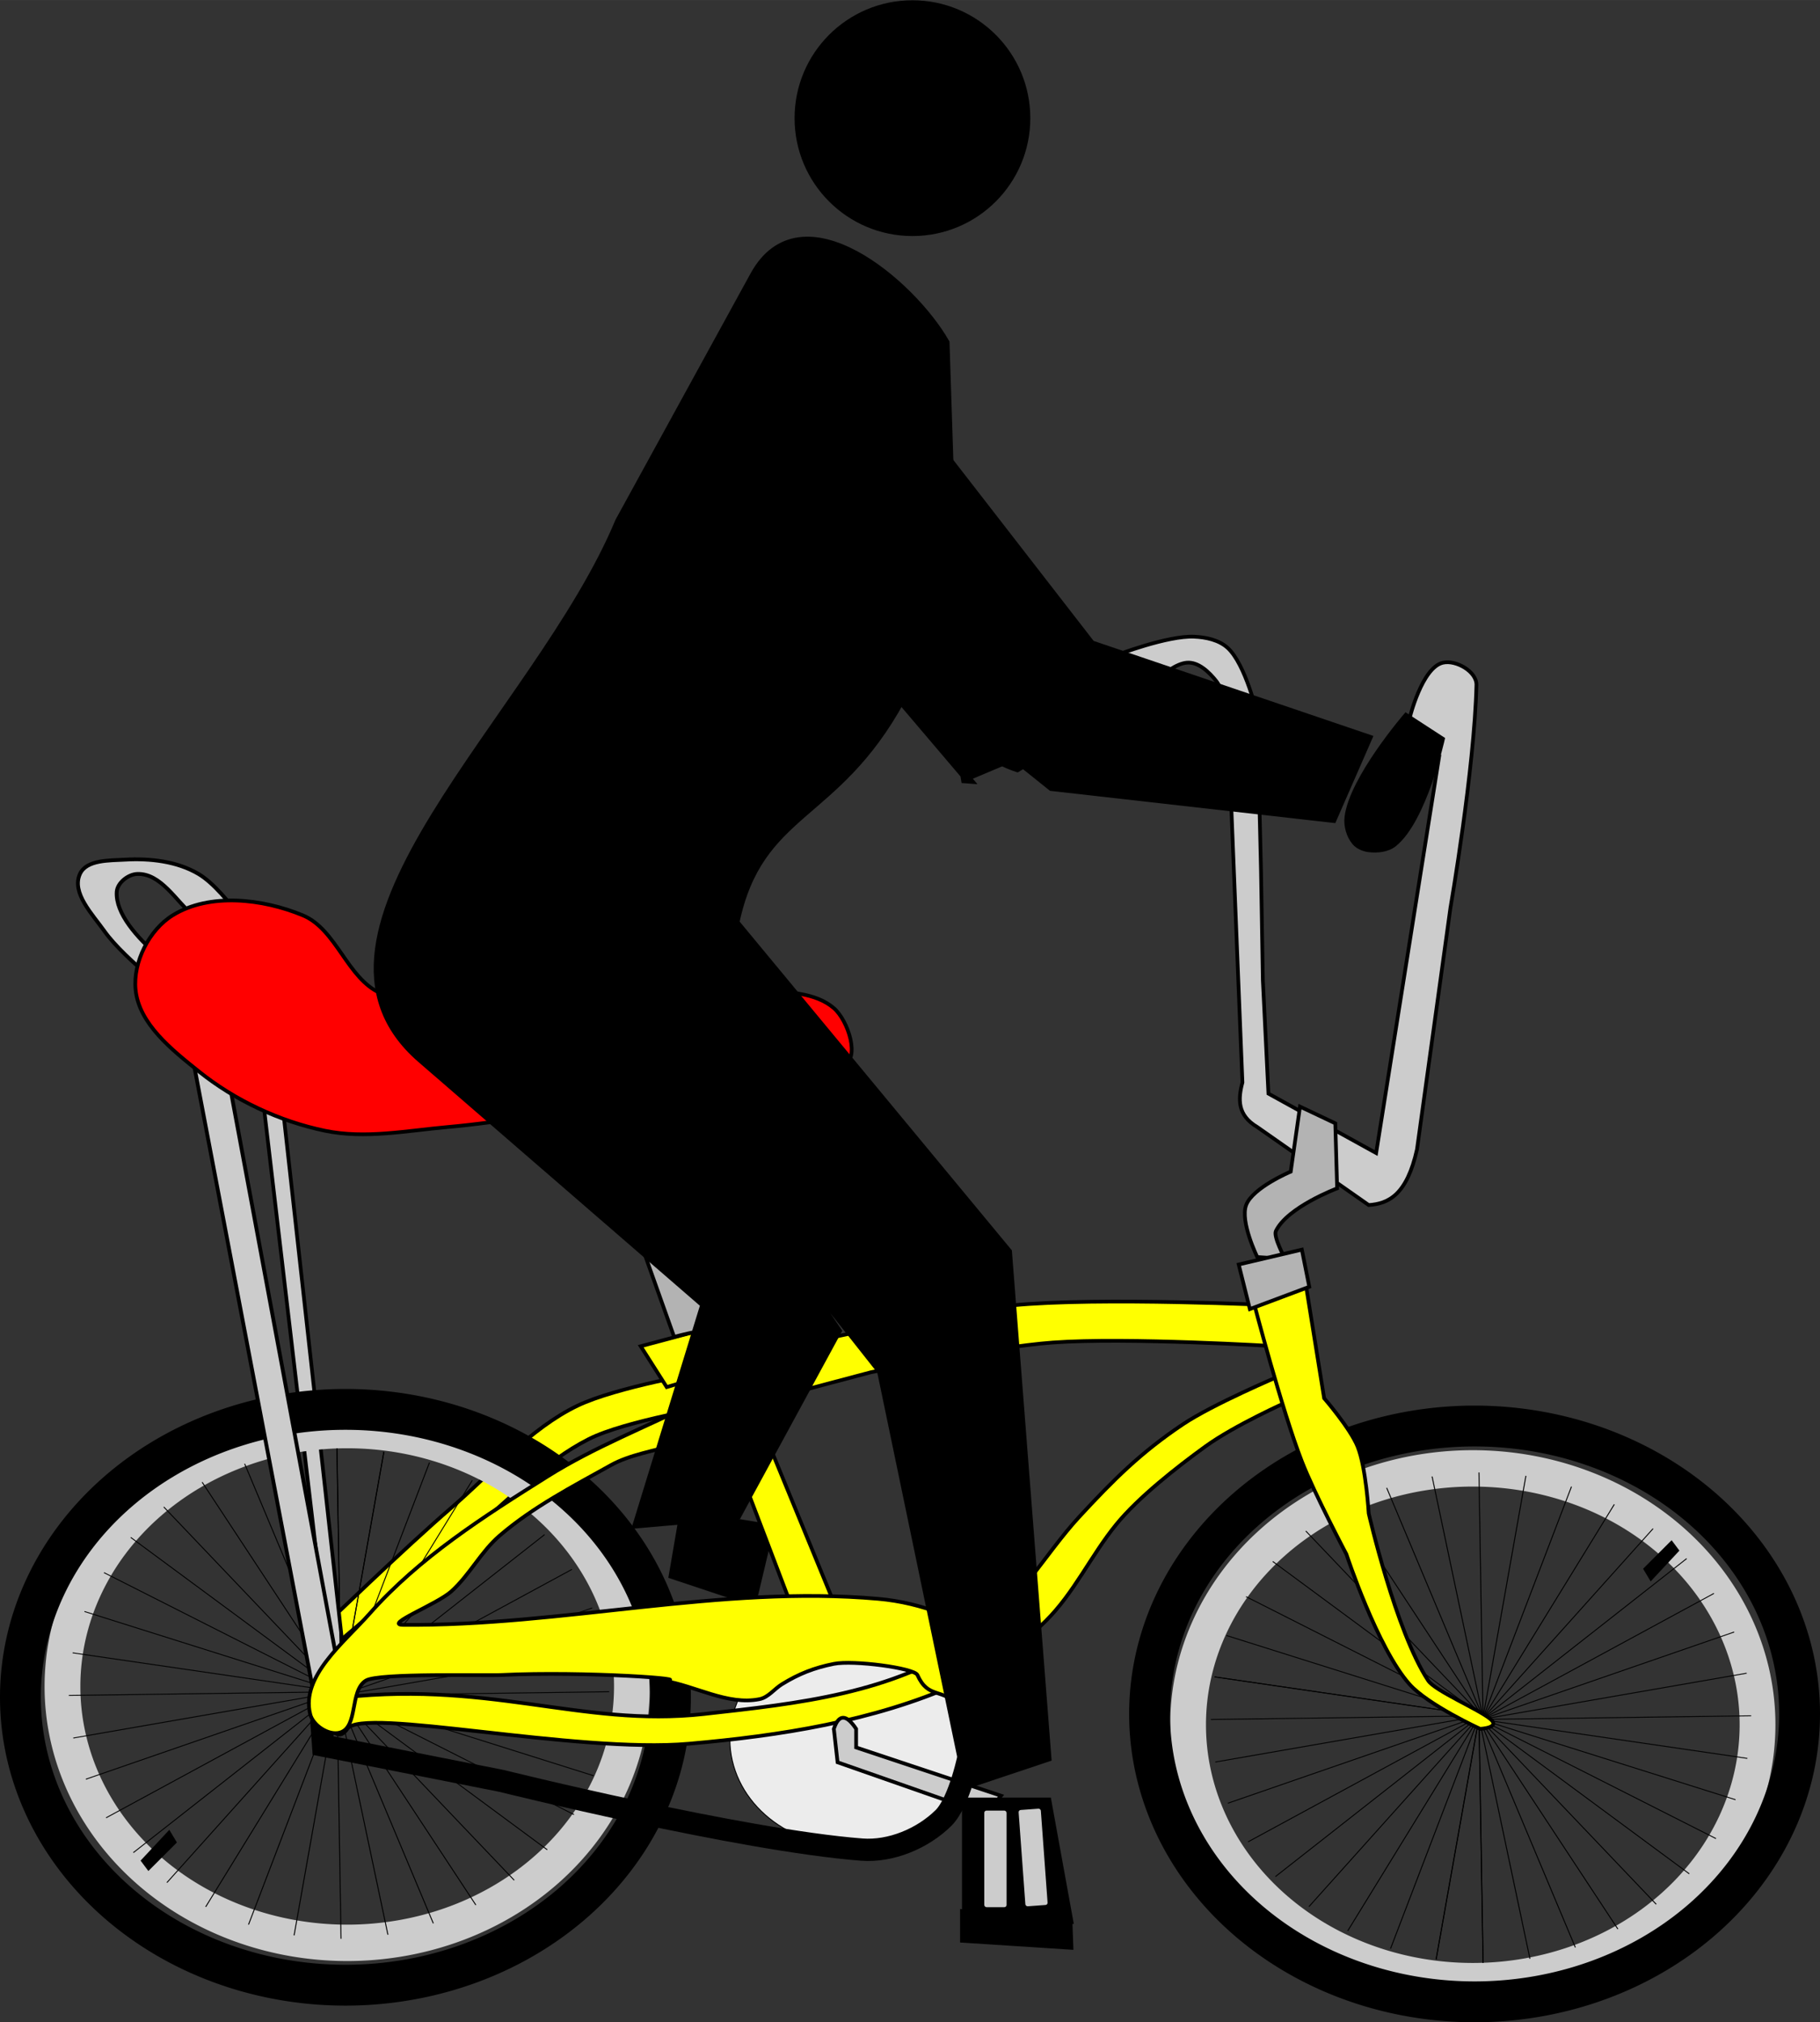 <?xml version="1.0" encoding="UTF-8"?>
<svg width="138.29mm" height="153.64mm" version="1.1" viewBox="0 0 490 544.38" xmlns="http://www.w3.org/2000/svg">
<rect x="0" y="0" width="490" height="544.38" fill="#333333" stroke="none"/>
<g transform="translate(-107.5 -218.98)">
<path d="m194 657.36s22.485-21.749 35-32.5c10.671-9.166 21.311-21.427 34-27.5 10.575-5.061 34-9 34-9l3.5 9s-24.614 3.995-34.5 9c-12.076 6.114-21.477 16.486-32 25-12.508 10.121-37 31-37 31z" fill="#ff0" fill-rule="evenodd" stroke="#000" stroke-width="1px"/>
<path d="m178 512.36 18 153 4-1-17-153z" fill="#ccc" fill-rule="evenodd" stroke="#000" stroke-width="1px"/>
<ellipse cx="336.25" cy="687.11" rx="32.25" ry="28.75" fill="#ececec" stroke="#000" stroke-linecap="round" stroke-linejoin="bevel" stroke-width=".25"/>
<path d="m310.5 650.86 5-21-24.5-4-3 17.5z" fill-rule="evenodd" stroke="#000" stroke-width="1px"/>
<g transform="translate(261.5,54.5)">
<path d="m-60.524 544.53a81.476 73.914 0 0 0-81.476 73.914 81.476 73.914 0 0 0 81.476 73.914 81.476 73.914 0 0 0 81.476-73.914 81.476 73.914 0 0 0-81.476-73.914zm0 9.796a71.839 64.118 0 0 1 71.839 64.118 71.839 64.118 0 0 1-71.839 64.118 71.839 64.118 0 0 1-71.839-64.118 71.839 64.118 0 0 1 71.839-64.118z" fill="#ccc"/>
<path d="m-61 538.36a93 83 0 0 0-93 83 93 83 0 0 0 93 83 93 83 0 0 0 93-83 93 83 0 0 0-93-83zm0 11a82 72 0 0 1 82 72 82 72 0 0 1-82 72 82 72 0 0 1-82-72 82 72 0 0 1 82-72z"/>
<g transform="matrix(1.102 0 0 1 6.142 .003)" fill="none" stroke="#000" stroke-width=".238">
<path d="m-63 554.36 1 67v-3"/>
<path d="m-63 554.36 1 67v-3"/>
<path d="m-74.453 555.45 12.619 65.808-0.521-2.954"/>
<path d="m-85.543 558.51 23.855 62.617-1.026-2.819"/>
<path d="m-95.933 563.45 34.366 57.524-1.5-2.598"/>
<path d="m-105.31 570.12 43.833 50.682-1.928-2.298"/>
<path d="m-113.38 578.32 51.968 42.301-2.298-1.928"/>
<path d="m-119.91 587.8 58.524 32.634-2.598-1.5"/>
<path d="m-124.69 598.26 63.301 21.976-2.819-1.026"/>
<path d="m-127.58 609.39 66.156 10.65-2.954-0.521"/>
<path d="m-128.5 620.86 67-1-3 1e-5"/>
<path d="m-127.41 632.32 65.808-12.619-2.954 0.521"/>
<path d="m-124.35 643.41 62.617-23.855-2.819 1.026"/>
<path d="m-119.41 653.8 57.524-34.366-2.598 1.5"/>
<path d="m-112.74 663.17 50.682-43.833-2.298 1.928"/>
<path d="m-104.54 671.24 42.301-51.968-1.928 2.298"/>
<path d="m-95.067 677.77 32.634-58.524-1.5 2.598"/>
<path d="m-84.603 682.55 21.976-63.301-1.026 2.819"/>
<path d="m-73.468 685.45 10.65-66.156-0.521 2.954"/>
<path d="m-62 686.36-1-67 1.6e-5 3"/>
<path d="m-50.547 685.27-12.619-65.808 0.521 2.954"/>
<path d="m-39.457 682.21-23.855-62.617 1.026 2.819"/>
<path d="m-29.067 677.27-34.366-57.524 1.5 2.598"/>
<path d="m-19.693 670.6-43.833-50.682 1.928 2.298"/>
<path d="m-11.62 662.4-51.968-42.301 2.298 1.928"/>
<path d="m-5.092 652.93-58.524-32.634 2.598 1.5"/>
<path d="m-0.309 642.47-63.301-21.976 2.819 1.026"/>
<path d="m2.584 631.33-66.156-10.65 2.954 0.521"/>
<path d="m2.584 631.33-66.156-10.65 2.954 0.521"/>
<path d="m2.41 608.41-65.808 12.619 2.954-0.521"/>
<path d="m-0.651 597.32-62.617 23.855 2.819-1.026"/>
<path d="m-5.592 586.93-57.524 34.366 2.598-1.5"/>
<path d="m-12.262 577.56-50.682 43.833 2.298-1.928"/>
<path d="m-20.459 569.48-42.301 51.968 1.928-2.298"/>
<path d="m-29.933 562.95-32.634 58.524 1.5-2.598"/>
<path d="m-40.397 558.17-21.976 63.301 1.026-2.819"/>
<path d="m-51.532 555.28-10.65 66.156 0.521-2.954"/>
<path d="m-51.532 555.28-10.65 66.156 0.521-2.954"/>
<path d="m3.5 619.86-67 1 3-2e-5"/>
</g>
<path d="m-115.5 665.36 7-7.5 1.5 2.5-7 7z" fill-rule="evenodd" stroke="#000" stroke-width="1px"/>
</g>
<g transform="matrix(-1 0 0 -1 443.5 1301.7)">
<path d="m-60.524 544.53a81.476 73.914 0 0 0-81.476 73.914 81.476 73.914 0 0 0 81.476 73.914 81.476 73.914 0 0 0 81.476-73.914 81.476 73.914 0 0 0-81.476-73.914zm0 9.796a71.839 64.118 0 0 1 71.839 64.118 71.839 64.118 0 0 1-71.839 64.118 71.839 64.118 0 0 1-71.839-64.118 71.839 64.118 0 0 1 71.839-64.118z" fill="#ccc"/>
<path d="m-61 538.36a93 83 0 0 0-93 83 93 83 0 0 0 93 83 93 83 0 0 0 93-83 93 83 0 0 0-93-83zm0 11a82 72 0 0 1 82 72 82 72 0 0 1-82 72 82 72 0 0 1-82-72 82 72 0 0 1 82-72z"/>
<g transform="matrix(1.102 0 0 1 6.142 .003)" fill="none" stroke="#000" stroke-width=".238">
<path d="m-63 554.36 1 67v-3"/>
<path d="m-63 554.36 1 67v-3"/>
<path d="m-74.453 555.45 12.619 65.808-0.521-2.954"/>
<path d="m-85.543 558.51 23.855 62.617-1.026-2.819"/>
<path d="m-95.933 563.45 34.366 57.524-1.5-2.598"/>
<path d="m-105.31 570.12 43.833 50.682-1.928-2.298"/>
<path d="m-113.38 578.32 51.968 42.301-2.298-1.928"/>
<path d="m-119.91 587.8 58.524 32.634-2.598-1.5"/>
<path d="m-124.69 598.26 63.301 21.976-2.819-1.026"/>
<path d="m-127.58 609.39 66.156 10.65-2.954-0.521"/>
<path d="m-128.5 620.86 67-1-3 1e-5"/>
<path d="m-127.41 632.32 65.808-12.619-2.954 0.521"/>
<path d="m-124.35 643.41 62.617-23.855-2.819 1.026"/>
<path d="m-119.41 653.8 57.524-34.366-2.598 1.5"/>
<path d="m-112.74 663.17 50.682-43.833-2.298 1.928"/>
<path d="m-104.54 671.24 42.301-51.968-1.928 2.298"/>
<path d="m-95.067 677.77 32.634-58.524-1.5 2.598"/>
<path d="m-84.603 682.55 21.976-63.301-1.026 2.819"/>
<path d="m-73.468 685.45 10.65-66.156-0.521 2.954"/>
<path d="m-62 686.36-1-67 1.6e-5 3"/>
<path d="m-50.547 685.27-12.619-65.808 0.521 2.954"/>
<path d="m-39.457 682.21-23.855-62.617 1.026 2.819"/>
<path d="m-29.067 677.27-34.366-57.524 1.5 2.598"/>
<path d="m-19.693 670.6-43.833-50.682 1.928 2.298"/>
<path d="m-11.62 662.4-51.968-42.301 2.298 1.928"/>
<path d="m-5.092 652.93-58.524-32.634 2.598 1.5"/>
<path d="m-0.309 642.47-63.301-21.976 2.819 1.026"/>
<path d="m2.584 631.33-66.156-10.65 2.954 0.521"/>
<path d="m2.584 631.33-66.156-10.65 2.954 0.521"/>
<path d="m2.41 608.41-65.808 12.619 2.954-0.521"/>
<path d="m-0.651 597.32-62.617 23.855 2.819-1.026"/>
<path d="m-5.592 586.93-57.524 34.366 2.598-1.5"/>
<path d="m-12.262 577.56-50.682 43.833 2.298-1.928"/>
<path d="m-20.459 569.48-42.301 51.968 1.928-2.298"/>
<path d="m-29.933 562.95-32.634 58.524 1.5-2.598"/>
<path d="m-40.397 558.17-21.976 63.301 1.026-2.819"/>
<path d="m-51.532 555.28-10.65 66.156 0.521-2.954"/>
<path d="m-51.532 555.28-10.65 66.156 0.521-2.954"/>
<path d="m3.5 619.86-67 1 3-2e-5"/>
</g>
<path d="m-115.5 665.36 7-7.5 1.5 2.5-7 7z" fill-rule="evenodd" stroke="#000" stroke-width="1px"/>
</g>
<path d="m196 676.36c42.413-5.64 67.512 7.716 101 4 25.716-2.853 50.595-5.465 72-20 10.645-7.228 20.264-23.553 29-33 9.303-10.061 16.614-17.375 28-25 8.051-5.392 26-13 26-13l2 7s-14.023 6.223-22 12c-7.646 5.537-18.04 13.679-24 21-6.777 8.325-11.354 18.466-19 26-6.983 6.881-15.038 13.025-24 17-22.474 9.968-47.509 13.849-72 16-30.578 2.686-88-10-92-4s-8.117-7.585-5-8z" fill="#ff0" fill-rule="evenodd" stroke="#000" stroke-width="1px"/>
<path d="m332 684.36 1 9 40 14 4-5-39-13v-5c-2.667-4-4.667-4-6 0z" fill="#ccc" fill-rule="evenodd" stroke="#000" stroke-width="1px"/>
<path d="m367 703.36v32l29 1-6-33z" fill-rule="evenodd" stroke="#000" stroke-width="1px"/>
<path d="m366.52 733.43v7.944l29.427 1.901-0.264-7.098z" fill-rule="evenodd" stroke="#000" stroke-width="1.06px"/>
<path d="m287 592.36-7-11 15-4c2.607 3.573 3.02-0.513 6-2.5l31 75.5-11 2-24-63z" fill="#ff0" fill-rule="evenodd" stroke="#000" stroke-width="1px"/>
<path d="m304 585.36s50.3-12.488 76-15c23.554-2.302 71 0 71 0v11s-40.05-2.451-60-1c-16.506 1.2-49 8-49 8l-34 9z" fill="#ff0" fill-rule="evenodd" stroke="#000" stroke-width="1px"/>
<path d="m445 569.36s7.577 29.042 13 43c3.347 8.616 12 25 12 25s8.352 25.333 17 35c4.994 5.583 19 12 19 12s5.604-0.253 2.719-2.664c-3.154-2.636-14.891-7.558-16.719-10.336-8.751-13.299-16-45-16-45s-0.714-12.363-3-18c-1.981-4.884-9-13-9-13l-5-31z" fill="#ff0" fill-rule="evenodd" stroke="#000" stroke-width="1px"/>
<path d="m199.48 672.88-31.927-171.45-5.505-16.374s-23.846-14.43-23.119-26.007c0.153-2.433 3.068-4.724 5.505-4.816 6.417-0.242 10.532 7.385 15.413 11.558 3.501 2.993 5.64 7.899 9.908 9.632 2.72 1.104 8.807 0 8.807 0s-9.711-16.51-17.615-21.19c-5.79-3.429-13.099-4.243-19.816-3.853-4.229 0.246-10.348 4.7e-4 -12.11 3.853-2.324 5.083 3.377 10.849 6.606 15.411 5.474 7.738 20.917 19.264 20.917 19.264l35.229 184.94z" fill="#ccc" fill-rule="evenodd" stroke="#000" stroke-width="1.03px"/>
<path d="m286.5 509.86-4.5 15.5s22 51.5 18 51.5-11 2-11 2l-23.5-66z" fill="#b3b3b3" fill-rule="evenodd" stroke="#000" stroke-width="1px"/>
<path d="m334.5 505.86c4.715-1.882 1.345-12.184-2.5-15.5-4.96-4.277-12.495-4.244-19-5-25.504-2.963-51.325 2.16-77 2-8.673-0.054-18.052 2.472-26-1-9.071-3.963-11.854-17.212-21-21-10.779-4.465-25.076-6.133-35 0-6.34 3.919-10.723 12.582-10 20 0.899 9.224 9.773 16.199 17 22 9.768 7.841 21.736 13.453 34 16 10.775 2.238 22.039-0.021 33-1 15.777-1.409 31.364-4.471 47-7 21.044-3.404 38.845-1.256 59.5-9.5z" fill="#f00" fill-rule="evenodd" stroke="#000" stroke-width="1px"/>
<path d="m413.5 407.36-5.5-12s13.811-5.316 21-5c3.159 0.139 6.659 0.874 9 3 4.861 4.413 8 18 8 18l1 42 0.5 29.5 1.5 30.5 29 16 17-107-8-10s3.311-13.721 9-15c3.518-0.791 9.086 2.396 9 6-0.545 22.775-7 60-7 60l-9 65c-2.723 12.246-7.638 14.629-13 15l-30-21c-5.39-3.189-5.2-7.493-4-12l-4-99s-1.044-6.515-3-9c-1.945-2.471-4.869-5.288-8-5-5.404 0.497-13.5 10-13.5 10z" fill="#ccc" fill-rule="evenodd" stroke="#000" stroke-width="1px"/>
<path d="m453.5 557.86s-3.231-5.965-2.5-7.5c3.077-6.462 16.5-11.5 16.5-11.5l-0.5-17.5-9.5-4.5-2.5 17.5s-10.248 4.317-12 9c-1.673 4.47 3 14 3 14z" fill="#b3b3b3" fill-rule="evenodd" stroke="#000" stroke-width="1px"/>
<path d="m460 565.36-2-10-17 4 3 12z" fill="#b3b3b3" fill-rule="evenodd" stroke="#000" stroke-width="1px"/>
<path d="m195 690.86-0.5-9z" fill="none" stroke="#000" stroke-width="1px"/>
<path d="m369.5 676.86-1 14s-2.531 13.084-7 17.5c-5.592 5.526-14.162 9.107-22 8.5-32.783-2.538-97-18.5-97-18.5l-48-9.5-0.5-7" fill="none" stroke="#000" stroke-width="6"/>
<path d="m191 680.36c-2.473-10.165 9.066-19.166 16-27 13.389-15.127 30.886-26.266 48-37 12.629-7.921 26.667-13.333 40-20 2-1 3.91-3.795 6-3 1.678 0.638 2.649 3.326 2 5-4.149 10.703-20.968 9.42-31 15-10.344 5.754-21.028 11.279-30 19-5.015 4.316-8.075 10.582-13 15-3.924 3.519-18.27 8.948-13 9 42.85 0.424 85.436-10.765 128-7 5.799 0.513 11.571 1.9 17 4 3.201 1.238 6.627 2.521 9 5 3.608 3.769 5.386 9.038 7 14 1.254 3.856 3.739 8.337 2 12-1.153 2.428-4.4 4.679-7 4-3.761-0.983-3.317-7.187-6-10-4.976-5.219-8.542-1.924-11.5-8.5-0.843-1.874-17.23-4.054-22.5-3s-9.428 2.674-14 5.5c-2.045 1.264-3.644 3.525-6 4-8.651 1.745-17.281-3.635-26-5 10.036-0.29-20.948-2.598-43.5-1.5-3.994 0.227-33.097-0.603-36.5 1.5-4.438 2.743-1.978 12.587-7 14-3.027 0.852-7.257-1.944-8-5z" fill="#ff0" fill-rule="evenodd" stroke="#000" stroke-width="1px"/>
<path d="m373.05 412.24c-1.266 5.1-3.297 10.276 8.373 14.083l34.537-20.583-6.279-10.833z" fill-rule="evenodd" stroke="#000" stroke-width="1.065px"/>
<path d="m486 411.36s-14.685 16.977-16 27.5c-0.301 2.408 0.45 5.133 2 7 0.952 1.147 2.521 1.812 4 2 2.367 0.301 5.14-5e-3 7-1.5 8.139-6.541 13-28.5 13-28.5z" fill-rule="evenodd" stroke="#000" stroke-width="1px"/>
<g transform="matrix(-2.137 0 0 2.137 914.66 -587.12)">
<g transform="translate(-64.535 15.463)">
<path d="m347.25 396.44c-5.955-10.86-19.875 0.987-24.133 8.471l-0.867 26.529c-1.991 6.503-6.874 13.114-11.034 17.448-6.125 6.381 5.435 0.974-2.097 5.948l11.942 5.043-0.812 0.06 8.5-10c8.288 15.179 17.828 13.714 20.847 28.029l-34.347 41.471-4.968 63.729 10.13 3.389 10.838-52.118 15-19-9.537 13.959 12.638 23.258 12.662 1.104-8.518-27.704 35.72-30.926c18.359-15.895-14.735-43.116-24.965-67.691z" stroke="#000" stroke-width="1px"/>
<circle transform="matrix(.84 0 0 .84 928.98 405.3)" cx="-716.3" cy="-34.131" r="17.678" color="#000000"/>
</g>
</g>
<path d="m347.9 322.63 53.74 69.296 74.953 25.456-9.899 22.627-76.304-8.635-43.904-35.206z" fill-rule="evenodd" stroke="#000" stroke-width="1px"/>
<rect x="372.5" y="706.36" width="6" height="26" ry=".591" fill="#ccc"/>
<rect transform="matrix(.997 -.073 .073 .997 0 0)" x="329.22" y="732.47" width="6" height="26" ry=".591" fill="#ccc"/>
</g>
</svg>
